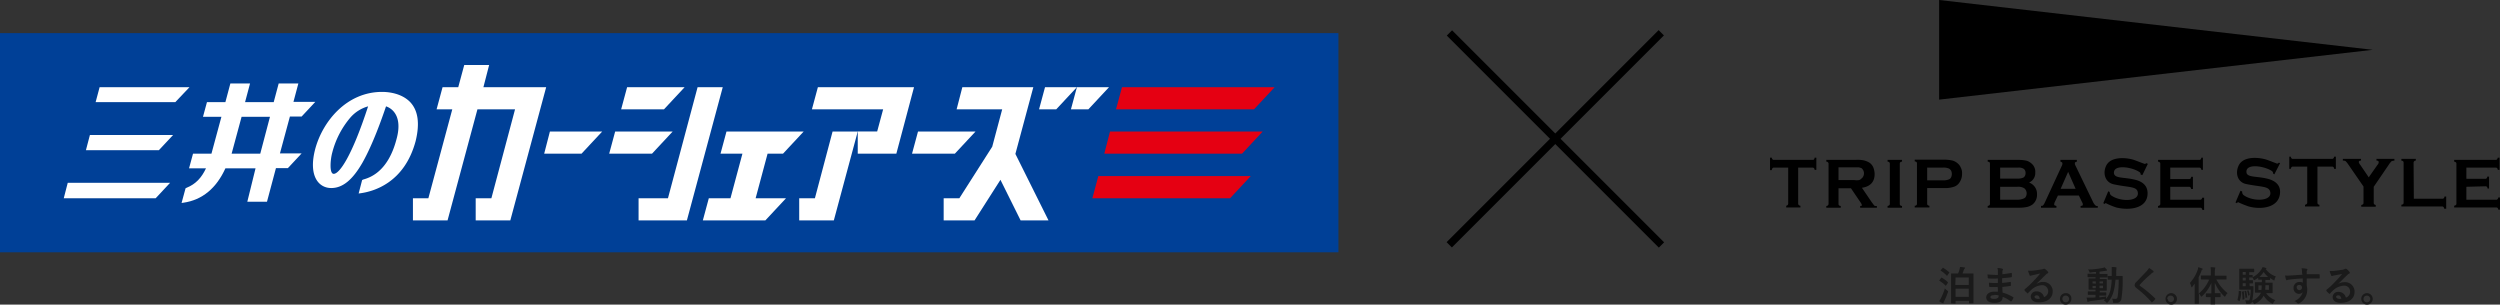 <svg xmlns="http://www.w3.org/2000/svg" width="1003.8" height="122.3" viewBox="0 0 1003.8 122.3">
  <rect x="0" y="0" width="1003.8" height="122.3" fill="#333333" stroke="none"/>
  <g id="logo" transform="translate(150.4)">
    <g id="レイヤー_2_00000168091751876065295330000000658548669761473701_">
      <g id="レイヤー_1-2">
        <g id="レイヤー_2-3">
          <g id="レイヤー_1-2-3">
            <path id="パス_1" data-name="パス 1" d="M802.3,20,628.2,0V40Z"/>
            <path id="パス_2" data-name="パス 2" d="M629,111.6c.2-.2.2-.2.3-.1a12.419,12.419,0,0,1,2.3,1.7c.1,0,.1.1.1.2v.2l-.7,1q-.15.3-.3,0a13.016,13.016,0,0,0-2.3-1.8l-.1-.1v-.2Zm0,8a25.022,25.022,0,0,0,1.5-3.8,6.467,6.467,0,0,0,.9.8c.2.2.4.3.4.4a.6.6,0,0,1-.1.4,27.5,27.5,0,0,1-1.5,3.6,1.422,1.422,0,0,0-.2.6.215.215,0,0,1-.2.2c-.1,0-.2-.1-.3-.1a5.669,5.669,0,0,1-1.3-.8,5.672,5.672,0,0,0,.8-1.3Zm.6-12c.2-.2.2-.2.3,0a12.419,12.419,0,0,1,2.3,1.7c.1,0,.1,0,.1.1h0c0,.1,0,.1-.1.2l-.7,1q-.15.3-.3,0a13.656,13.656,0,0,0-2.3-1.9c-.2-.1-.2-.1,0-.3Zm3.6,14.2c-.2,0-.2,0-.2-.2V110c0-.1,0-.2.2-.2h2.6a8.8,8.8,0,0,0,.6-1.7c.1-.3.1-.6.2-.9a9.853,9.853,0,0,1,1.7.2c.4,0,.3.1.3.2s-.1.2-.2.3-.2.2-.2.3c-.2.5-.4,1.1-.6,1.6h4.2c.1,0,.2,0,.2.2v11.6c0,.1,0,.2-.2.2h-1.4c-.2,0-.2,0-.2-.2v-.8h-5.4v.9c0,.2,0,.2-.2.2Zm1.5-7.4h5.4v-3h-5.3Zm5.4,4.8v-3.3h-5.3v3.3Zm11.8-4a19.3,19.3,0,0,1-3.4,0c-.2,0-.2,0-.2-.3a6.6,6.6,0,0,1-.1-1.4,21.663,21.663,0,0,0,3.6.1v-1.8a24.1,24.1,0,0,1-3.8,0c-.1,0-.2-.1-.3-.2h0a6.151,6.151,0,0,0-.1-1.4c1.4.1,2.8.2,4.2.2v-1.7a4.251,4.251,0,0,0-.2-1.1,6.929,6.929,0,0,1,2,.3c.2.1.3.3.2.4h0a1.884,1.884,0,0,0-.2.8v1c1.2-.1,2.4-.3,3.5-.5.2,0,.3,0,.3.2V111c0,.2,0,.2-.2.3-1.2.2-2.5.3-3.7.4v1.9c1.1-.1,2.1-.2,3.2-.4.2,0,.3,0,.3.1v1.3c0,.2,0,.2-.2.2a31.062,31.062,0,0,1-3.2.4,17.706,17.706,0,0,0,.1,2.3,15.673,15.673,0,0,1,4.2,1.8c.2.1.2.2.1.4a7.46,7.46,0,0,1-.7,1.2c0,.1-.1.1-.2.1h-.2a10.143,10.143,0,0,0-3.2-1.8c0,1.7-1.1,2.4-3.3,2.4s-3.3-.9-3.3-2.2,1.3-2.3,3.2-2.3h1.5a12.1,12.1,0,0,0-.1-1.9Zm-1.4,3.3c-1.2,0-1.7.3-1.7.8s.5.7,1.6.7a2.1,2.1,0,0,0,1.5-.5,1.486,1.486,0,0,0,.2-.9,8.807,8.807,0,0,0-1.7-.2Zm16.8-4.5a4.626,4.626,0,0,1,2.5-.8,3.765,3.765,0,0,1,4,3.4v.4c0,2.7-2.2,4.4-5.6,4.4-2,0-3.2-.9-3.2-2.4a2.138,2.138,0,0,1,2.3-2,2.91,2.91,0,0,1,3,2.3,2.469,2.469,0,0,0-.5-4.8h-.3a6.854,6.854,0,0,0-4.1,1.7,18.48,18.48,0,0,0-1.4,1.4c-.1.1-.2.2-.3.2s-.1,0-.2-.2a4.74,4.74,0,0,1-1-1c-.1-.1,0-.2,0-.4a32.355,32.355,0,0,0,3.8-3.6,31.485,31.485,0,0,0,2.5-2.8l-3,.7a1.854,1.854,0,0,0-.7.2h-.3a.265.265,0,0,1-.3-.3,8.508,8.508,0,0,1-.6-1.7h1.5c1.2-.1,2.5-.3,3.7-.5a2.92,2.92,0,0,0,.9-.2l.3-.1a.6.6,0,0,1,.4.1,5.24,5.24,0,0,1,1.1,1,.52.52,0,0,1,.2.4c0,.2-.1.3-.3.4a1.794,1.794,0,0,0-.7.5c-1.2,1.2-2.3,2.3-3.5,3.4Zm0,4.6c-.5,0-.8.3-.8.6s.4.8,1.4.8h.7c-.1-1-.6-1.5-1.3-1.4Zm14,1.4a2.3,2.3,0,1,1-2.3-2.3h0a2.151,2.151,0,0,1,2.3,2.3Zm-3.6,0a1.351,1.351,0,1,0,1.4-1.3h0a1.236,1.236,0,0,0-1.4,1.3Zm14.9-.6a25.121,25.121,0,0,0,2.7-.4c0,.2-.1.5-.1.7v.3a8.175,8.175,0,0,0,1.8-3.6,28.679,28.679,0,0,0,.5-4.1h-1.4c-.2,0-.2,0-.2-.2V111c0-.2,0-.2.2-.2h1.4v-3.6a9.7,9.7,0,0,1,1.7.1c.2,0,.2,0,.2.2v.4a9.7,9.7,0,0,0-.1,1.7v1.2h2.4a.215.215,0,0,1,.2.2h0v1.5a46.018,46.018,0,0,1-.5,7.4,1.883,1.883,0,0,1-2,1.7h-1c-.4,0-.4,0-.4-.6-.1-.4-.2-.7-.3-1.1a5.7,5.7,0,0,0,1.3.1c.5,0,.8-.3.9-1a50.2,50.2,0,0,0,.4-6.7H699a23.372,23.372,0,0,1-.7,4.5,10.2,10.2,0,0,1-2.4,4.6c-.2.2-.2.2-.3.2s-.2,0-.3-.2a3.915,3.915,0,0,0-1-.8c.2-.2.4-.3.5-.5h-.3c-1.7.3-3.8.6-5.6.8a6.375,6.375,0,0,1-.7.2.367.367,0,0,1-.3.1c-.1,0-.2-.1-.2-.3s-.2-.9-.3-1.4h1.7a12.1,12.1,0,0,0,1.9-.1v-1h-2.9c-.1,0-.2,0-.2-.2v-1c0-.2,0-.2.2-.2H691v-.7h-2.6c-.1,0-.2,0-.2-.2V112a.215.215,0,0,1,.2-.2H691v-.5h-3c-.1,0-.2,0-.2-.2v-1c0-.2,0-.2.2-.2h3.2v-.7a14.918,14.918,0,0,0-2.1.2c-.7.1-.5,0-.6-.3a4.052,4.052,0,0,0-.5-.9,27.6,27.6,0,0,0,5.7-.6,1.613,1.613,0,0,0,.9-.3l.9.9a.367.367,0,0,1,.1.3c0,.1-.1.2-.3.2s-.5.1-.7.1c-.7.1-1.3.2-2,.3v.9h3c.1,0,.2,0,.2.2v1c0,.2,0,.2-.1.2h-3v.6h2.6c.1,0,.2,0,.2.2v4.3a.2.2,0,0,1-.2.2h-2.6v.7h2.4a.349.349,0,0,1,.2.1h0v1c0,.2,0,.2-.2.2h-2.6Zm-1.5-5.5V113h-1.3v.8Zm0,1.8v-.9h-1.3v.9Zm1.5-2.7v.8H694V113Zm1.4,1.7h-1.4v1H694Zm20.2-5.9a.367.367,0,0,1,.1.3c0,.1-.1.3-.2.3a1.555,1.555,0,0,0-.8.6,43.675,43.675,0,0,0-4.4,4.2c-.2.2-.2.3-.2.3a.355.355,0,0,0,.2.3,48.2,48.2,0,0,1,6,5c.1.1.1.1.1.2s-.1.1-.1.2a5.731,5.731,0,0,1-1.1,1.1c-.6.5-.2.1-.2.1s-.1,0-.2-.2a42.2,42.2,0,0,0-5.8-5.4c-.6-.5-.9-.8-.9-1.3a1.838,1.838,0,0,1,.8-1.4c1.4-1.5,2.7-2.8,4.1-4.3a9.385,9.385,0,0,0,.9-1.2,13.6,13.6,0,0,1,1.7,1.2Zm9.5,11.2a2.3,2.3,0,1,1-2.3-2.3h0a2.326,2.326,0,0,1,2.3,2.3Zm-3.7,0a1.24,1.24,0,0,0,1.2,1.3h0a1.3,1.3,0,0,0,0-2.6h0a1.255,1.255,0,0,0-1.4,1.2h0v.2Zm15.7-7.8h-2.2c-.1,0-.2,0-.2-.2v-1.2c0-.2,0-.2.2-.2h3.8v-1a17.706,17.706,0,0,0-.1-2.3,9.7,9.7,0,0,1,1.7.1c.2,0,.2,0,.2.2,0,.1-.1.2-.1.3a9.7,9.7,0,0,0-.1,1.7v1.1h4.5c.2,0,.2,0,.2.2V112c0,.2,0,.2-.2.2h-3.9a17.035,17.035,0,0,0,4.5,5.5,4.441,4.441,0,0,0-.8,1.1q-.15.3-.3.3c-.1,0-.2,0-.3-.2a15.33,15.33,0,0,1-3.7-5.4v4.2H741c.1,0,.1.1.2.1v1.3c0,.2,0,.2-.2.2h-2V122c0,.2,0,.2-.2.2h-1.4c-.2,0-.2,0-.2-.2v-2.7h-1.7a.215.215,0,0,1-.2-.2h0V118c0-.2,0-.2.2-.2h2v-4.2a14.957,14.957,0,0,1-3.7,5.3c-.2.2-.2.2-.3.2s-.2-.1-.3-.3a3.592,3.592,0,0,0-.7-1v4a.2.2,0,0,1-.2.2H731c-.2,0-.2,0-.2-.2v-7.9l-.9,1.2c-.3.4-.2.2-.3.2s-.1-.1-.2-.3a5.781,5.781,0,0,0-.5-1.4,15.305,15.305,0,0,0,3.1-5.2,4.254,4.254,0,0,0,.2-1.1,9.829,9.829,0,0,1,1.6.5.215.215,0,0,1,.2.2h0c0,.1,0,.2-.2.3a.864.864,0,0,0-.3.6,25.577,25.577,0,0,1-1.1,2.4v6.6a14.542,14.542,0,0,0,4.2-5.6Zm13.6,4.7c.2,0,.2,0,.2.2a11.934,11.934,0,0,1-.6,3.7v.1h-.2l-.5-.3c-.2-.1-.2-.2-.2-.3a12.7,12.7,0,0,0,.5-3.4c0-.2,0-.2.2-.1Zm9.9-4.5v1.1h2.7c.1,0,.2,0,.2.2v3.8c0,.1,0,.2-.2.2h-2.4a7.364,7.364,0,0,0,3.7,2.8,4.441,4.441,0,0,0-.8,1.1c-.2.3-.2.4-.3.4a.758.758,0,0,1-.4-.2,8.641,8.641,0,0,1-3.2-3.1,7.3,7.3,0,0,1-3.3,3.2.52.52,0,0,1-.4.2q-.15,0-.3-.3a4.352,4.352,0,0,0-.6-.7,1.35,1.35,0,0,1-1.5.9h-.7c-.2,0-.2,0-.3-.5-.1-.3-.2-.7-.3-1a4.1,4.1,0,0,0,1.1.1.67.67,0,0,0,.7-.4,17.223,17.223,0,0,0,.4-3.9h-4.4c-.2,0-.2,0-.2-.2v-8c0-.1,0-.2.2-.2h5.6c.1,0,.2,0,.2.2v1c0,.2,0,.2-.2.2h-1.8v1.1h1.2a.2.2,0,0,1,.2.2v.7a8.925,8.925,0,0,0,3.4-3,3.127,3.127,0,0,0,.5-1,3.194,3.194,0,0,1,1.4.3c.1,0,.2,0,.2.2a.215.215,0,0,1-.2.2h-.1a8.321,8.321,0,0,0,4.1,3,4.327,4.327,0,0,0-.5,1.2c0,.3-.1.4-.2.4a.758.758,0,0,1-.4-.2,8.341,8.341,0,0,1-1.2-.8v.6c0,.2,0,.2-.2.2Zm-8.9,4.5c.2,0,.2,0,.2.1a28.493,28.493,0,0,1,.3,2.9c0,.2,0,.2-.2.3l-.4.1H750a15.136,15.136,0,0,0-.2-3c0-.2,0-.2.2-.2Zm1-6.6v-1.1h-1.2v1.1Zm0,2.3v-1.1h-1.2v1.1Zm0,2.3v-1.2h-1.2v1.2Zm0,1.9c.2,0,.2,0,.2.1a20.029,20.029,0,0,1,.4,2.4c0,.2,0,.2-.2.2l-.3.1c-.2,0-.2,0-.2-.1a21.649,21.649,0,0,0-.4-2.5c0-.1,0-.2.2-.2Zm.9-.2h.2a8.444,8.444,0,0,1,.5,1.7c0,.1,0,.2-.1.2l-.3.2h-.2a11.623,11.623,0,0,0-.4-1.8v-.2Zm.7-1.7h1.3c.1,0,.2,0,.2.2v1.1a22.974,22.974,0,0,1-.5,4.5,6.4,6.4,0,0,0,3.4-2.9l.1-.3h-2.2c-.1,0-.2,0-.2-.2v-3.8c0-.1,0-.2.2-.2h2.6v-1h-1.3a.215.215,0,0,1-.2-.2v-.6a8.342,8.342,0,0,1-1.2.8c-.1.1-.2.1-.4.2-.1,0-.2-.1-.3-.4a4.343,4.343,0,0,0-.4-.7h-1.3v1.1H754a.215.215,0,0,1,.2.2h0v.9c0,.2,0,.2-.2.2h-1.2l.1,1.1Zm3.5-.3v1.8h1.2a10.871,10.871,0,0,0,.1-1.8Zm3.9-3.4a11.233,11.233,0,0,1-1.8-2,10.614,10.614,0,0,1-1.7,2Zm.3,5.2v-1.9h-1.4a10.871,10.871,0,0,1-.1,1.8Zm13.3-7.5a5.017,5.017,0,0,0-.2-1.2,12.254,12.254,0,0,1,1.9.2c.3,0,.5.2.5.3a.758.758,0,0,1-.2.4.75.75,0,0,0-.1.5v1h4.9c.2,0,.2,0,.3.3v1.2c0,.2,0,.2-.3.2h-4.9v3a4.4,4.4,0,0,1,.2,1.6,6.125,6.125,0,0,1-2.9,5.2c-.2.1-.4.3-.6.3a.764.764,0,0,1-.5-.2,2.55,2.55,0,0,0-1.2-.8,5.548,5.548,0,0,0,3.4-3.6,2.127,2.127,0,0,1-1.5.7,2.22,2.22,0,0,1-2.2-2.2v-.2a2.348,2.348,0,0,1,2.3-2.4h.2a2.375,2.375,0,0,1,1.2.3v-1.7c-2,.1-4.3.3-5.6.5-.3,0-.6.2-.8.2s-.2,0-.3-.2a8.471,8.471,0,0,1-.4-1.7,6.7,6.7,0,0,0,2,0c1,0,3.1-.2,5-.3a3.9,3.9,0,0,1-.2-1.4Zm-2.1,6.5c-.1.5.4,1,.9,1.1h.1a1.088,1.088,0,0,0,1.1-.9v-.1h0v-.1a1.063,1.063,0,0,0-.9-1h-.2a1.088,1.088,0,0,0-1.1.9c.1,0,.1,0,.1.1Zm16.6-1.4a4.845,4.845,0,0,1,2.6-.7,3.785,3.785,0,0,1,4,3.5v.4c0,2.7-2.2,4.4-5.6,4.4-2,0-3.2-.9-3.2-2.4a2.138,2.138,0,0,1,2.3-2h0a2.91,2.91,0,0,1,3,2.3,2.375,2.375,0,0,0,1.7-2.4,2.268,2.268,0,0,0-2.2-2.4h-.3a6.854,6.854,0,0,0-4.1,1.7,18.48,18.48,0,0,0-1.4,1.4c-.1.1-.2.2-.3.2a.215.215,0,0,1-.2-.2,4.74,4.74,0,0,1-1-1c-.1-.1,0-.2,0-.4a32.355,32.355,0,0,0,3.8-3.6A33.284,33.284,0,0,0,790,110c-1,.2-2.1.4-3.1.6a1.854,1.854,0,0,0-.7.2h-.3c-.2,0-.3,0-.3-.3a8.508,8.508,0,0,1-.6-1.7h1.5c1.2-.1,2.4-.3,3.7-.5a3.179,3.179,0,0,0,.9-.3.367.367,0,0,1,.3-.1.6.6,0,0,1,.4.1,5.729,5.729,0,0,1,1.1,1.1.52.52,0,0,1,.2.4c0,.2-.1.3-.3.4a1.794,1.794,0,0,0-.7.5c-1.2,1.1-2.3,2.3-3.5,3.4Zm0,4.6c-.5,0-.8.3-.8.6s.4.8,1.4.8h.7c-.2-1-.7-1.5-1.3-1.4Zm13.9,1.4a2.3,2.3,0,1,1-2.3-2.3h0a2.326,2.326,0,0,1,2.3,2.3Zm-3.7,0a1.351,1.351,0,1,0,1.4-1.3h0a1.288,1.288,0,0,0-1.4,1.3Z" fill="#1a1a1a"/>
            <path id="パス_3" data-name="パス 3" d="M577.5,64.2H561.8c-.7,0-.8-.9-.8-.9h-.7v5h.7s.1-1,.8-1h5.8V81.8a.86.86,0,0,1-.8.8h0v.7h5.7v-.7a.961.961,0,0,1-.9-.7V67.3h5.8c.8,0,.8.9.8.9h.7V63.3h-.7S578.2,64.2,577.5,64.2Zm23.3,16.5-3.6-5.3c3.4-.5,5.1-2.4,5.1-5.5a7.512,7.512,0,0,0-.5-2.6,4.469,4.469,0,0,0-1.6-2,8.489,8.489,0,0,0-2.2-.9,12.716,12.716,0,0,0-3.4-.2H582.9v.7a.961.961,0,0,1,.9.7h0V81.9a.86.86,0,0,1-.8.8h-.1v.7h5.8v-.7s-.9,0-.9-.8V75.6h5l3.8,5.6a3.379,3.379,0,0,1,.6,1.2c0,.3-.7.3-.7.3v.7h6.7v-.7a1.389,1.389,0,0,1-1.1-.2C601.7,81.9,601.2,81.3,600.8,80.7Zm-4.7-8.4a6.7,6.7,0,0,1-2,0h-6.3V67.2H596c.4.1.7.2,1,.3a2.677,2.677,0,0,1,.5,3.7h0c-.1.2-.3.3-.5.5a2.361,2.361,0,0,1-.9.6Zm11.4-7.4s.9,0,.9.8V81.9c0,.7-.9.8-.9.8v.7h5.8v-.7s-.9,0-.9-.8V65.7c0-.8.9-.8.9-.8v-.7h-5.8Zm29.4,2.4a4.539,4.539,0,0,0-1.5-1.9,5.119,5.119,0,0,0-2.1-1,17.329,17.329,0,0,0-3.2-.3H618.4v.7s.9,0,.9.8V81.8a.773.773,0,0,1-.7.8h-.2v.7h5.9v-.7s-.9,0-.9-.8V75.5h6.7a10.746,10.746,0,0,0,4-.5,4.088,4.088,0,0,0,2.3-1.8,5.887,5.887,0,0,0,1-3.4A4.677,4.677,0,0,0,636.9,67.3ZM633,71.2a1.562,1.562,0,0,1-.8.8,5.7,5.7,0,0,1-2.6.4h-6.2V67.3h6.2a5.7,5.7,0,0,1,2.6.4,3.044,3.044,0,0,1,.8.8,3.185,3.185,0,0,1,0,2.7Zm31.3,2.1a4.131,4.131,0,0,0,2.5-4,4.3,4.3,0,0,0-1.7-3.8,4.981,4.981,0,0,0-1.9-1,14.28,14.28,0,0,0-2.9-.3H647.7v.7c.3.1.9,0,.9.8V81.9c0,.6-.5.7-.9.8v.7h12.8a15.262,15.262,0,0,0,3-.3,6.248,6.248,0,0,0,2.2-1,4.937,4.937,0,0,0,1.8-4.1,4.783,4.783,0,0,0-3.2-4.7Zm-11.6-6h7.2a3.718,3.718,0,0,1,2.3.5,2.06,2.06,0,0,1,.7,1.7,2.193,2.193,0,0,1-.7,1.7,4.558,4.558,0,0,1-2.3.5h-7.2Zm9.7,12.3a6.71,6.71,0,0,1-2.8.6h-6.9V75h6.9a4.612,4.612,0,0,1,2.8.6,2.692,2.692,0,0,1,.3,3.8c-.1,0-.2.1-.3.2ZM690,81.1l-7.1-14.7a1.486,1.486,0,0,1-.2-.9c0-.4.3-.4.8-.6v-.7h-6.6v.7c.5.2.8.3.8.7a2.016,2.016,0,0,1-.3,1.1l-6.8,14.7a4.13,4.13,0,0,1-.7,1.1c-.2.2-.5.1-.8.2v.7h6.2v-.7c-.6-.2-.9-.2-.9-.6a2.919,2.919,0,0,1,.2-.9l1.3-2.7h8.4l1.3,2.7a1.613,1.613,0,0,1,.3.9c0,.5-.3.5-.9.6v.7h6.9v-.7a.959.959,0,0,1-.9-.2,4.065,4.065,0,0,1-1-1.4Zm-13-5.3,3-6.8,3,6.8Zm32.8-5.5,2.2-4.5-.6-.3a.908.908,0,0,1-.7.3c-.1,0-3.4-1.3-4.6-1.7-3.2-.9-9.2-1.3-10.9,2.6-1.4,3.1-.2,6.6,3.1,7.3,6.4,1.4,9.5.7,9.7,3.5.3,3.5-7.1,3.6-10.8.9a1.656,1.656,0,0,1-.5-1.3l-.6-.3-2,4.8.6.3c.1-.2.3-.4.5-.3a29.483,29.483,0,0,0,4.1,1.7c5.2,1.3,12.6.5,12.6-5.7,0-3.2-2.2-4.8-5.3-5.5-4.2-1-7.9-.4-8.2-2.5-.4-3.7,7-2.6,10.1-.6a1.078,1.078,0,0,1,.6,1.1Zm24,9s0,.9-.8.9H721V75h7.6c.7,0,.8.9.8.9h.7V71h-.7s0,.9-.8.9H721V67.3h11.7c.7,0,.8.9.8.9h.6V63.3h-.6s-.1.9-.8.9H716.1v.7s.9.1.9.8V81.9c0,.7-.9.8-.9.8v.7h17c.7,0,.8.9.8.9h.7V79.4h-.8Zm46.3-12.4V81.4a.773.773,0,0,0,.7.8h.1v.7h-5.8v-.7a.961.961,0,0,0,.9-.7h0V66.9h-5.8c-.7,0-.8.9-.8.9h-.6V62.9h.6s.1.9.8.9H786c.7,0,.8-.9.8-.9h.7v4.9h-.7s0-.9-.8-.9Zm-15-1.4L762.8,70l-.5-.3a1.149,1.149,0,0,0-.6-1.1c-3.1-2-10.5-3.1-10.1.6.2,2.1,4,1.5,8.2,2.5,3,.7,5.4,2.3,5.3,5.5-.2,6.2-7.5,7.1-12.6,5.7a36.943,36.943,0,0,1-4.2-1.7c-.2-.1-.4.2-.5.4l-.6-.3,2-4.7.7.3a1.553,1.553,0,0,0,.5,1.4c3.6,2.7,11.1,2.6,10.8-.9-.3-2.8-3.4-2.2-9.7-3.5-3.4-.7-4.5-4.2-3.1-7.3,1.7-3.9,7.7-3.5,10.9-2.6,1.3.4,4.5,1.7,4.6,1.7a1.012,1.012,0,0,0,.7-.4ZM839.9,75v5.2h12c.7,0,.8-.9.8-.9h.7v4.9h-.7s0-.9-.8-.9H835v-.7s.9-.1.9-.8V65.7c0-.7-.9-.8-.9-.8v-.7h16.7c.7,0,.8-.9.8-.9h.7v4.9h-.7s0-.9-.8-.9H839.9v4.5h7.6c.8,0,.8-.9.8-.9h.7v4.8h-.6s0-.9-.8-.9Zm-37.2,0v6.5c0,.7.8.8.8.8V83h-5.8v-.7s.9-.1.9-.8V74.9l-6-8.7a9.832,9.832,0,0,0-1.2-1.5,1.978,1.978,0,0,0-1.1-.2v-.7h7.3v.7s-.9-.1-.9.6a2.384,2.384,0,0,0,.6,1.1l3.4,5,3.5-5a1.606,1.606,0,0,0,.5-1.1c0-.7-.9-.6-.9-.6v-.7H811v.7a4.252,4.252,0,0,0-1.1.2,7.886,7.886,0,0,0-1.2,1.5Zm16.1,4.8h11.5c.8,0,.8-.9.8-.9h.7v4.9H831s-.1-.9-.8-.9H813.8v-.7s.9,0,.9-.8V65.3c0-.8-.9-.8-.9-.8v-.7h5.8v.7c-.4-.1-.8.3-.9.7h0l.1,14.6Z"/>
          </g>
        </g>
        <rect id="長方形_1" data-name="長方形 1" width="3" height="120.4" transform="translate(430.518 14.289) rotate(-45)"/>
        <rect id="長方形_2" data-name="長方形 2" width="120.4" height="3" transform="translate(430.44 97.232) rotate(-45)"/>
      </g>
    </g>
    <g id="グループ_1" data-name="グループ 1">
      <rect id="長方形_3" data-name="長方形 3" width="537.4" height="88" transform="translate(-150.4 13.3)" fill="#004097"/>
      <path id="パス_4" data-name="パス 4" d="M218.2,52.8l-2.4,8.9H233l8.3-8.9Z" fill="#fff"/>
      <path id="パス_5" data-name="パス 5" d="M124.5,35H101.4L99,43.9h17.2Z" fill="#fff"/>
      <path id="パス_6" data-name="パス 6" d="M96.6,52.8l-2.4,8.9h17.2l8.3-8.9Z" fill="#fff"/>
      <path id="パス_7" data-name="パス 7" d="M129.7,35,117.8,79.6H106v8.9h19.4L139.8,35Z" fill="#fff"/>
      <path id="パス_8" data-name="パス 8" d="M70.4,52.8l-2.3,8.9h15l8.3-8.9Z" fill="#fff"/>
      <path id="パス_9" data-name="パス 9" d="M43.7,35,46,26.1H36L33.6,35H27.3l-2.4,8.9h6.3L21.6,79.6H15.4v8.9H29.3l12-44.6H56.4L46.9,79.6H40.6v8.9H54.5L68.9,35Z" fill="#fff"/>
      <path id="パス_10" data-name="パス 10" d="M157.8,61.7H164l8.3-8.9h-31l-2.4,8.9h8.8l-4.8,17.9h-8.7l-2.4,8.9h25.1l8.3-8.9H153Z" fill="#fff"/>
      <path id="パス_11" data-name="パス 11" d="M183.9,52.8l-7.1,26.8h-6.3v8.9h13.9L194,52.8Z" fill="#fff"/>
      <path id="パス_12" data-name="パス 12" d="M178,35l-2.4,8.9h28.6l-2.4,8.9H194v8.9h15.5L216.6,35Z" fill="#fff"/>
      <path id="パス_13" data-name="パス 13" d="M269.2,35l-2.4,8.9h6.9L282,35Z" fill="#fff"/>
      <path id="パス_14" data-name="パス 14" d="M282,35l-2.4,8.9h7l8.3-8.9Z" fill="#fff"/>
      <path id="パス_15" data-name="パス 15" d="M257.3,61.8,264.5,35H236l-2.3,8.9H252l-4,15L234.8,79.6h-6.3v8.9h12.4l10.4-16.3,8.1,16.3h11.2Z" fill="#fff"/>
      <path id="パス_16" data-name="パス 16" d="M361.4,35H300.1l-2.4,8.9h55.4Z" fill="#e50012"/>
      <path id="パス_17" data-name="パス 17" d="M356.6,52.8H295.3L293,61.7h55.3Z" fill="#e50012"/>
      <path id="パス_18" data-name="パス 18" d="M351.8,70.7H290.6l-2.4,8.9h55.3Z" fill="#e50012"/>
      <path id="パス_19" data-name="パス 19" d="M14.3,41C10.9,37.5,5.8,36.9,3,36.9c-14.2,0-23.8,11.8-26.8,22.8-2.9,10.9,1.3,15.8,6.4,15.8,4.6,0,8.6-3.3,12.6-10.3C-.7,57.9,2.8,48,4.6,42.7a6.982,6.982,0,0,1,3,2c2.1,2.4,2.6,6.2,1.2,11.2C5.3,69.3-2.2,71.4-4.6,72.1l-.4.2-1.4,5.4.7-.1c5.2-.7,17.7-4.1,22.2-21,1.7-7,1-12.2-2.2-15.6M-2.6,42.7c-6.5,20-11.5,27.1-13.8,27.1-1.9,0-1.3-6-.6-8.5a35.147,35.147,0,0,1,7.2-14,14.646,14.646,0,0,1,7.2-4.6" fill="#fff"/>
      <path id="パス_20" data-name="パス 20" d="M-124.8,79.6h36.9l5.8-6.2h-41.1Z" fill="#fff"/>
      <path id="パス_21" data-name="パス 21" d="M-110.4,35l-1.6,6h32l5.7-6Z" fill="#fff"/>
      <path id="パス_22" data-name="パス 22" d="M-115.9,60.3h29.3l5.7-6.1h-33.4Z" fill="#fff"/>
      <path id="パス_23" data-name="パス 23" d="M-32.6,41l2-7.5h-7.9l-2,7.5H-52l2-7.5h-7.9l-2,7.5h-7.4l-1.6,5.9h7.4l-4,14.8h-7.4l-1.6,5.9h6.8c-1.8,3.8-4.1,6.3-7.8,7.8l-.4.2-1.6,5.9.7-.1c7.7-1.1,13.3-5.9,16.9-13.8h12.1L-51.1,81h7.9l3.6-13.5h4.8l5.5-5.9H-38l4-14.8h4.7l5.5-5.9h-8.8ZM-45.9,61.7H-57.4l4-14.8H-42Z" fill="#fff"/>
    </g>
  </g>
</svg>
